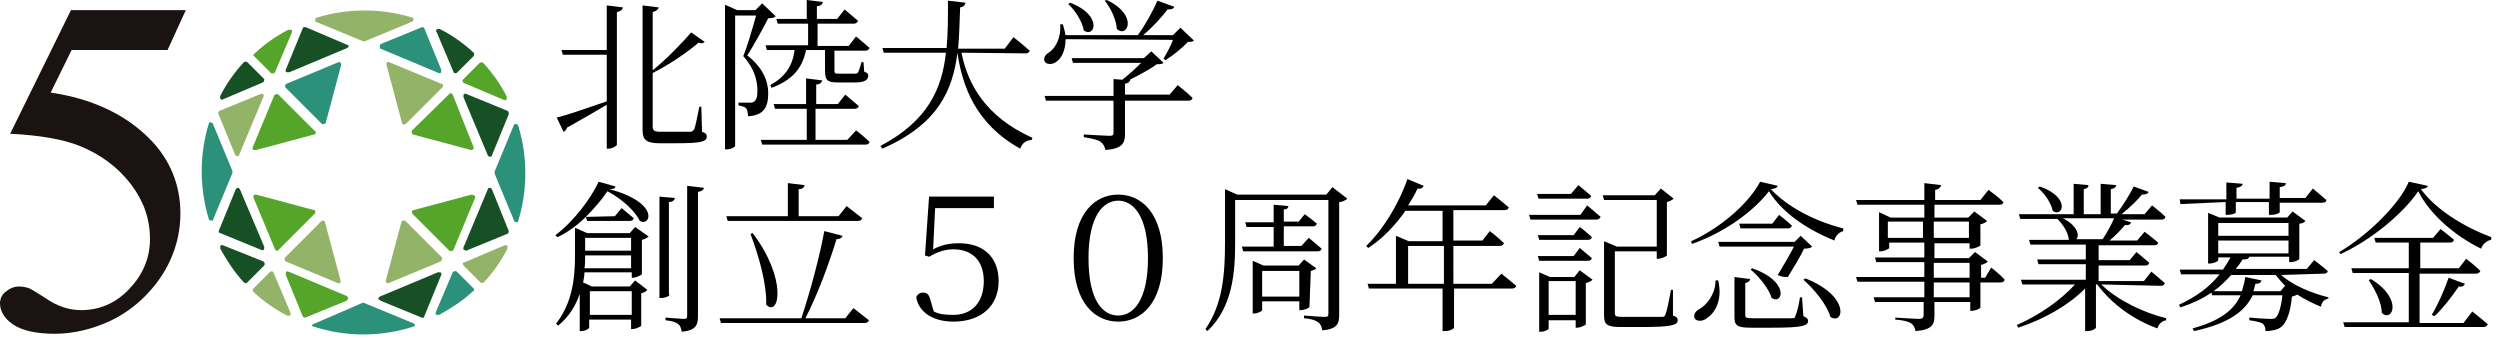 <?xml version="1.0" encoding="utf-8"?>
<!-- Generator: Adobe Illustrator 27.5.0, SVG Export Plug-In . SVG Version: 6.00 Build 0)  -->
<svg version="1.1" id="_レイヤー_2" xmlns="http://www.w3.org/2000/svg" xmlns:xlink="http://www.w3.org/1999/xlink" x="0px"
	 y="0px" viewBox="0 0 370 50" width="370" height="50" style="enable-background:new 0 0 370 50;" xml:space="preserve">
<style type="text/css">
	.st0{fill:#1A1311;}
	.st1{fill:#92B368;}
	.st2{fill:#54A52A;}
	.st3{fill:#185026;}
	.st4{fill:#2C917B;}
</style>
<g id="_レイヤー_1-2">
	<path d="M89.8,0.8l2.4,0.3c-0.1,0.3-0.2,0.5-0.9,0.7v19.6c0,0.2-0.7,0.6-1.2,0.6h-0.3v-6.5c-1.5,0.9-3.4,2-5.9,3.4
		c-0.1,0.3-0.2,0.5-0.5,0.6l-1-2.1c1.3-0.3,4.2-1.3,7.4-2.4V8.1h-6.5l-0.2-0.7h6.7C89.8,7.4,89.8,0.8,89.8,0.8z M103.9,19.5
		c0.6,0.2,0.7,0.4,0.7,0.7c0,0.8-0.9,1-4.6,1h-2.4c-1.9,0-2.5-0.5-2.5-1.9V0.8l2.4,0.3c-0.1,0.3-0.3,0.5-0.9,0.7v8.6
		c2.1-1.7,4.2-3.9,5.7-5.6l2,1.4c-0.2,0.2-0.5,0.3-0.9,0.1c-1.5,1.3-4.2,3.2-6.8,4.5v7.9c0,0.6,0.2,0.8,1.2,0.8h2.2
		c1.1,0,1.8,0,2.2,0c0.2,0,0.3-0.1,0.5-0.3c0.2-0.3,0.5-1.9,0.8-3.4h0.3L103.9,19.5L103.9,19.5z"/>
	<path d="M114.8,2.4c-0.2,0.2-0.5,0.3-1.1,0.3c-0.7,1.4-2.2,4.1-3.1,5.5c2.3,1.8,3.1,3.8,3.1,5.6c0,2.2-0.8,3.3-3,3.4
		c0-0.5-0.1-1-0.3-1.2c-0.2-0.2-0.6-0.3-1.1-0.4v-0.4h1.6c0.3,0,0.4,0,0.6-0.1c0.4-0.2,0.6-0.7,0.6-1.6c0-1.7-0.5-3.4-2.1-5.2
		c0.6-1.4,1.4-4.2,1.9-6h-3.1v19.3c0,0.1-0.5,0.5-1.2,0.5h-0.3V0.7l1.8,0.8h2.7l1-1L114.8,2.4L114.8,2.4z M126.7,19.3
		c0,0,1.3,1,2,1.7c-0.1,0.3-0.3,0.4-0.6,0.4h-15.3l-0.2-0.7h6.8v-4.6h-4.7l-0.2-0.7h4.8v-3.8l2.4,0.3c-0.1,0.3-0.3,0.6-0.9,0.6v2.9
		h3.2l1.1-1.4c0,0,1.2,1,2,1.7c-0.1,0.3-0.3,0.4-0.7,0.4h-5.7v4.6h4.7L126.7,19.3L126.7,19.3z M119.4,2.8V0l2.4,0.3
		c-0.1,0.3-0.3,0.6-0.9,0.6v1.9h3l1.1-1.4c0,0,1.2,1,2,1.7c-0.1,0.2-0.3,0.4-0.6,0.4h-5.4v3.3h4.6l1.1-1.4c0,0,1.2,1,2,1.7
		c-0.1,0.2-0.3,0.4-0.6,0.4h-4.6v2.8c0,0.5,0,0.6,0.5,0.6h2.5c0.2,0,0.4,0,0.5-0.2c0.1-0.2,0.3-0.7,0.5-1.5h0.3l0.1,1.4
		c0.5,0.2,0.6,0.3,0.6,0.6c0,0.6-0.5,1-1.9,1h-2.6c-1.6,0-1.9-0.3-1.9-1.9V7.4h-2.8c-0.6,2.9-2.2,4.5-5.1,5.6l-0.2-0.4
		c2.3-1.3,3.3-2.9,3.6-5.2h-4.1l-0.2-0.7h6.3V3.5h-4.5l-0.2-0.7L119.4,2.8L119.4,2.8z"/>
	<path d="M142.3,7.8c0.9,4.5,3.4,9.4,10.5,12.6l-0.1,0.3c-0.8,0.1-1.4,0.4-1.7,1.3c-6.7-3.7-8.6-9.4-9.3-14.2
		c-0.7,5.6-2.9,10.6-11.1,14.2l-0.3-0.4c7-3.7,9.1-8.4,9.7-13.8h-9.2l-0.2-0.7h9.5c0.2-2.2,0.2-4.6,0.2-7l2.6,0.3
		c-0.1,0.4-0.3,0.6-0.8,0.7c-0.1,2.1-0.1,4.1-0.3,6.1h6.9l1.3-1.7c0,0,1.5,1.2,2.4,2c-0.1,0.3-0.3,0.4-0.6,0.4L142.3,7.8L142.3,7.8z
		"/>
	<path d="M157.7,5.8c0,1.7-0.6,2.8-1.3,3.3c-0.6,0.5-1.5,0.5-1.8,0c-0.2-0.5,0.1-1,0.6-1.3c1-0.6,1.9-2.3,1.7-4.2l0.4,0
		c0.2,0.6,0.3,1.1,0.4,1.6h10.7c1.1-1.5,2.2-3.5,2.9-5.1l2.5,0.9c-0.1,0.3-0.4,0.4-1,0.4c-0.9,1.2-2.3,2.7-3.6,3.8h4.4l1.1-1.1
		l2,1.9c-0.2,0.2-0.5,0.2-0.9,0.2c-0.8,0.9-2.2,2-3.3,2.7l-0.3-0.2c0.4-0.7,1.1-1.9,1.4-2.8L157.7,5.8L157.7,5.8z M174.3,12.6
		c0,0,1.4,1.1,2.2,1.9c-0.1,0.3-0.3,0.4-0.6,0.4h-9.4v4.9c0,1.3-0.3,2.2-2.9,2.4c-0.1-0.5-0.3-0.9-0.7-1.2c-0.4-0.3-1.2-0.5-2.5-0.7
		v-0.4c0,0,3.2,0.2,3.8,0.2c0.5,0,0.6-0.1,0.6-0.5v-4.7h-10l-0.2-0.7h10.2v-2.5l1.3,0.1c0.9-0.7,2-1.7,2.8-2.5h-10.1l-0.2-0.7h10.7
		l1.1-1l1.8,1.7c-0.2,0.2-0.5,0.2-1,0.2c-0.9,0.7-2.6,1.6-4,2.3l0.1,0c-0.1,0.3-0.3,0.5-0.8,0.6V14h6.6L174.3,12.6L174.3,12.6z
		 M158.4,0.4c4.9,1.9,3.6,5.3,2,4.1c-0.2-1.3-1.3-3-2.3-3.9L158.4,0.4L158.4,0.4z M163.8,0c4.7,2.2,3.1,5.7,1.5,4.3
		c-0.1-1.4-0.9-3.1-1.8-4.2L163.8,0L163.8,0z"/>
	<path d="M86.7,32.1c-1.2,1.2-2.7,2.3-4.2,3l-0.3-0.3c2.7-2,5.3-5.5,6.4-7.9l2.5,0.7c-0.1,0.3-0.3,0.4-0.9,0.4
		c7.5,2,6.1,5.6,4.5,4.7c-0.7-1.4-2.4-3.1-4.8-4.4C89.1,29.5,88,30.8,86.7,32.1L91,32l1-1.2c0,0,1.1,0.9,1.8,1.5
		c-0.1,0.3-0.3,0.4-0.6,0.4h-6.3L86.7,32.1z M94,33.6L96,35c-0.2,0.2-0.6,0.4-1,0.5v5.1c-0.1,0.1-0.8,0.5-1.3,0.5h-0.2v-0.8h-7
		c0,0.5-0.1,1-0.2,1.5l1.3,0.6h5.6l0.8-0.9l1.8,1.4c-0.1,0.2-0.5,0.4-0.9,0.5v4.8c0,0.1-0.8,0.5-1.3,0.5h-0.2v-1.4h-6.2v1.2
		c0,0.1-0.5,0.5-1.2,0.5h-0.2v-5.5c-0.6,1.7-1.5,3.3-3.2,4.7l-0.3-0.3c2.4-3.1,2.8-6.7,2.8-10v-4.2l1.8,0.8h6.3L94,33.6L94,33.6z
		 M93.4,39.7v-1.9h-6.8v0.1c0,0.6,0,1.2-0.1,1.8H93.4z M86.6,35.2v1.9h6.8v-1.9H86.6z M87.3,43.1v3.5h6.2v-3.5H87.3z M99.1,43.6
		c0,0.2-0.6,0.5-1.2,0.5h-0.3v-15l2.3,0.2c-0.1,0.3-0.3,0.6-0.9,0.6V43.6z M104.2,27.8c-0.1,0.3-0.3,0.5-0.9,0.6v18.4
		c0,1.3-0.3,2.1-2.4,2.3c-0.1-0.5-0.2-0.9-0.5-1.1c-0.3-0.3-0.9-0.5-1.9-0.6v-0.4c0,0,2.3,0.2,2.7,0.2c0.4,0,0.5-0.1,0.5-0.5V27.5
		L104.2,27.8L104.2,27.8z"/>
	<path d="M126.3,45.6c0,0,1.4,1.1,2.3,1.8c-0.1,0.3-0.3,0.4-0.7,0.4h-21.2l-0.2-0.7h12.1c1.3-3.9,2.7-9.1,3.4-12.9l2.7,0.7
		c-0.1,0.3-0.4,0.5-0.9,0.5c-1,3.3-2.7,8-4.6,11.7h5.9L126.3,45.6L126.3,45.6z M107.5,32h9.1v-4.9l2.5,0.3c-0.1,0.3-0.3,0.6-0.9,0.6
		v4h5.9l1.2-1.5c0,0,1.4,1.1,2.3,1.8c-0.1,0.3-0.3,0.4-0.7,0.4h-19.2L107.5,32L107.5,32z M111.4,34.5c5.2,6.9,3.9,12.5,2,10.6
		c0.1-3.2-1.2-7.5-2.3-10.4C111,34.6,111.4,34.5,111.4,34.5z"/>
	<path d="M138.1,36.9c1.1-0.6,2.3-0.9,3.8-0.9c3.9,0,5.9,2.3,5.9,5.6c0,3.6-2.5,6-6.7,6c-2.9,0-5.1-1.3-5.5-3.6
		c0.2-0.5,0.6-0.7,1-0.7c0.6,0,0.9,0.3,1.1,1.1l0.5,1.7c0.8,0.4,1.6,0.5,2.9,0.5c2.8,0,4.5-1.9,4.5-5s-1.8-4.7-4.5-4.7
		c-1.3,0-2.4,0.4-3.6,1.1l-0.6-0.2l0.6-8.7h9.6v1.7h-8.7L138.1,36.9L138.1,36.9z"/>
	<path d="M172.1,38.2c0,6.7-3.2,9.4-6.6,9.4s-6.6-2.7-6.6-9.4s3.2-9.4,6.6-9.4S172.1,31.5,172.1,38.2z M165.5,46.7
		c2.2,0,4.4-2.2,4.4-8.5s-2.2-8.5-4.4-8.5s-4.4,2.2-4.4,8.5S163.2,46.7,165.5,46.7z"/>
	<path d="M199.4,29.4c-0.2,0.2-0.7,0.5-1.2,0.5v16.7c0,1.3-0.3,2.1-2.5,2.3c-0.1-0.5-0.2-0.9-0.6-1.2c-0.4-0.3-1-0.5-2.1-0.6v-0.4
		c0,0,2.5,0.2,3,0.2c0.5,0,0.6-0.1,0.6-0.5V29.6h-13.8v6.3c0,4.2-0.3,9.5-4.1,13.1l-0.3-0.3c2.6-3.7,2.9-8.3,2.9-12.8v-7.9l1.8,0.8
		h13.2l0.9-1.1L199.4,29.4L199.4,29.4z M193.7,35.2c0,0,1.1,0.9,1.9,1.6c-0.1,0.3-0.3,0.4-0.6,0.4H184l-0.2-0.7h4.7v-2.9h-4
		l-0.2-0.7h4.2v-2.6l2.2,0.2c-0.1,0.3-0.2,0.5-0.7,0.5v1.8h2.2l0.9-1.1c0,0,1.1,0.8,1.8,1.4c-0.1,0.3-0.3,0.4-0.6,0.4h-4.3v2.9h2.6
		L193.7,35.2L193.7,35.2z M193.8,45.4c0,0.2-0.8,0.5-1.3,0.5h-0.2v-1.3h-5.5v1.3c0,0.1-0.6,0.5-1.2,0.5h-0.2v-7.8l1.6,0.7h5.2
		l0.8-0.9l1.8,1.3c-0.1,0.2-0.5,0.3-0.8,0.4L193.8,45.4L193.8,45.4z M192.3,43.9v-3.8h-5.5v3.8H192.3z"/>
	<path d="M222.2,40.5c0,0,1.4,1.1,2.2,1.8c-0.1,0.3-0.3,0.4-0.6,0.4h-8.6v5.8c0,0.1-0.5,0.5-1.4,0.5h-0.3v-6.3h-10.9l-0.2-0.7h4.2
		v-7.1l1.9,0.8h5v-4.5h-5.5c-1.6,2.3-3.5,4.2-5.5,5.5l-0.3-0.3c2.3-2.2,4.7-5.9,6.1-9.9l2.4,1c-0.1,0.3-0.4,0.5-0.9,0.4
		c-0.4,0.9-0.9,1.7-1.4,2.5h11.5l1.2-1.5c0,0,1.3,1,2.2,1.8c-0.1,0.3-0.3,0.4-0.6,0.4h-7.6v4.5h4.3l1.1-1.4c0,0,1.3,1,2.1,1.8
		c-0.1,0.2-0.3,0.4-0.6,0.4h-6.9V42h5.7L222.2,40.5L222.2,40.5z M213.7,42v-5.6h-5.3V42H213.7z"/>
	<path d="M234.9,30.4c0,0,1.2,1,2,1.7c-0.1,0.2-0.3,0.4-0.6,0.4h-9.8l-0.2-0.7h7.6L234.9,30.4L234.9,30.4z M227.7,29.4l-0.2-0.7h5
		l1.1-1.3c0,0,1.1,0.9,1.9,1.6c-0.1,0.3-0.3,0.4-0.6,0.4L227.7,29.4L227.7,29.4z M233.8,33.6c0,0,1.1,0.8,1.8,1.5
		c-0.1,0.3-0.3,0.4-0.6,0.4h-7.2l-0.2-0.7h5.3L233.8,33.6L233.8,33.6z M233.8,36.7c0,0,1.1,0.9,1.8,1.5c-0.1,0.3-0.3,0.4-0.6,0.4
		h-7.2l-0.2-0.7h5.3L233.8,36.7L233.8,36.7z M233.8,40l1.9,1.4c-0.2,0.2-0.6,0.4-1,0.5V48c0,0.1-0.8,0.5-1.3,0.5h-0.2v-1.1h-4v1.2
		c0,0.2-0.6,0.5-1.2,0.5h-0.2v-8.8l1.6,0.7h3.6L233.8,40L233.8,40z M233.2,46.6v-5h-4v5H233.2z M247.6,46.7c0.6,0.2,0.7,0.4,0.7,0.7
		c0,0.7-0.9,1-5.2,1H240c-2.1,0-2.6-0.3-2.6-1.7V35.7l1.9,0.8h5.9v-6.9h-7.8l-0.2-0.7h7.7l0.9-1l1.9,1.5c-0.2,0.2-0.6,0.4-1,0.5v7.9
		c0,0.1-0.8,0.5-1.3,0.5h-0.2v-1.1h-6.2v9.1c0,0.5,0.1,0.6,1.3,0.6h2.9c1.3,0,2.4,0,2.8,0c0.3,0,0.4-0.1,0.5-0.4
		c0.2-0.5,0.5-1.9,0.8-3.6h0.3L247.6,46.7L247.6,46.7z"/>
	<path d="M263.1,27.5c-0.1,0.3-0.3,0.4-1,0.5c2.3,2.5,6.3,4.7,10.7,5.8l0,0.4c-0.7,0.2-1.2,0.8-1.3,1.4c-4.2-1.7-7.8-4.2-9.7-7.3
		c-2.2,2.9-6.5,6.1-11.4,7.8l-0.1-0.4c4.4-2,8.5-5.6,10.2-8.8L263.1,27.5L263.1,27.5z M254.3,41.5c0.7,3.1-0.6,4.9-1.7,5.6
		c-0.6,0.5-1.5,0.5-1.8,0c-0.2-0.5,0.1-1,0.6-1.3c1.2-0.6,2.5-2.3,2.5-4.3L254.3,41.5L254.3,41.5z M268.2,36.5
		c-0.2,0.2-0.6,0.3-1.2,0.3c-0.5,1.1-1.6,2.9-2.4,4.2c-0.4,0-0.9,0-1.5-0.3c0.8-1.3,1.8-3,2.4-4.2h-11l-0.2-0.7h11.3l0.9-0.9
		L268.2,36.5L268.2,36.5z M266.9,46.8c0.5,0.2,0.7,0.4,0.7,0.7c0,0.7-0.8,1-5.2,1h-3.2c-2.1,0-2.5-0.3-2.5-1.6V41l2.3,0.3
		c0,0.3-0.3,0.5-0.7,0.6v4.7c0,0.4,0.1,0.5,1.1,0.5h3c1.3,0,2.4,0,2.8,0c0.4,0,0.5-0.1,0.5-0.3c0.2-0.4,0.5-1.5,0.7-2.8h0.3
		L266.9,46.8L266.9,46.8z M263.3,31.8c0,0,1.2,0.9,1.9,1.6c-0.1,0.3-0.3,0.4-0.6,0.4h-7l-0.2-0.7h4.9L263.3,31.8L263.3,31.8z
		 M259.3,39.7c5.6,1.9,4.6,5.5,2.9,4.4c-0.4-1.4-1.9-3.2-3.1-4.2L259.3,39.7L259.3,39.7z M267.2,41.2c6.8,2.7,5.6,7,3.7,5.7
		c-0.5-1.8-2.4-4.1-4-5.5L267.2,41.2L267.2,41.2z"/>
	<path d="M294.7,39.6c0,0,1.3,1,2,1.8c-0.1,0.3-0.3,0.4-0.6,0.4h-3v3.7c0,0.2-0.8,0.5-1.3,0.5h-0.2v-1.3h-5.3v2
		c0,1.3-0.3,2.1-2.8,2.3c-0.1-0.5-0.3-0.9-0.6-1.1c-0.4-0.3-1.1-0.5-2.4-0.6V47c0,0,3,0.2,3.5,0.2c0.5,0,0.7-0.2,0.7-0.6v-1.9h-7.2
		l-0.2-0.7h7.5v-2.3h-9.9l-0.2-0.7h10.1v-2.2h-7.1l-0.2-0.7h7.3v-2.2h-5.2v0.8c0,0.1-0.7,0.5-1.3,0.5h-0.2v-5.8l1.7,0.8h5v-1.9h-9.9
		l-0.2-0.7h10.1v-2.5l2.5,0.3c-0.1,0.3-0.3,0.6-0.9,0.7v1.5h6.7l1.2-1.5c0,0,1.4,1,2.2,1.8c0,0.3-0.3,0.4-0.6,0.4h-9.6v1.9h5
		l0.9-0.9l1.9,1.4c-0.2,0.2-0.5,0.4-1,0.5v3.1c0,0.1-0.8,0.5-1.3,0.5h-0.3v-0.8h-5.2v2.2h5.1l0.9-0.9l1.9,1.4
		c-0.2,0.2-0.5,0.4-1,0.5v1.9h0.6L294.7,39.6L294.7,39.6z M284.6,35.2v-2.4h-5.2v2.4H284.6z M286.2,32.8v2.4h5.2v-2.4H286.2z
		 M286.2,41.1h5.3v-2.2h-5.3V41.1z M291.5,41.8h-5.3V44h5.3V41.8z"/>
	<path d="M311,42.1c2.3,2.3,6.3,4.2,9.6,5l0,0.3c-0.6,0.1-1.1,0.5-1.3,1.2c-3.4-1.2-6.8-3.6-8.9-6.5h-0.2v6.4c0,0.1-0.5,0.5-1.3,0.5
		h-0.3v-6.3c-2.5,2.5-6,4.5-9.9,5.8l-0.2-0.4c3.4-1.5,6.5-3.7,8.6-6h-7.8l-0.2-0.7h9.6v-2.3h-7l-0.2-0.7h7.2v-2.2h-8.2l-0.2-0.7h5.9
		c-0.1-1.1-0.9-2.3-1.7-3.1h-5.5l-0.2-0.7h8.1v-4.5l2.2,0.2c0,0.3-0.2,0.5-0.7,0.6v3.7h2.5v-4.5l2.3,0.2c0,0.3-0.3,0.5-0.8,0.6v3.6
		h0.9c0.9-1.2,1.9-2.8,2.5-4l2.2,0.8c-0.1,0.3-0.5,0.4-1,0.4c-0.7,0.9-1.9,2-3,2.9h3.4l1.1-1.3c0,0,1.2,0.9,2,1.7
		c-0.1,0.3-0.3,0.4-0.6,0.4h-5.8l1.3,0.4c-0.1,0.3-0.4,0.5-0.9,0.4c-0.6,0.7-1.4,1.6-2.3,2.3h4.1l1.1-1.3c0,0,1.2,0.9,2,1.6
		c0,0.3-0.3,0.4-0.6,0.4h-8.2v2.2h4.6l1-1.2c0,0,1.1,0.9,1.9,1.6c-0.1,0.3-0.3,0.4-0.6,0.4h-6.9v2.3h6.7l1.1-1.4c0,0,1.2,1,2,1.7
		c-0.1,0.3-0.3,0.4-0.6,0.4L311,42.1L311,42.1z M301.9,27.6c4.6,1.6,3.4,4.7,1.9,3.6c-0.2-1.1-1.2-2.6-2.2-3.4L301.9,27.6
		L301.9,27.6z M305.3,32.3c2.2,1.1,2.5,2.6,2,3.1h3.9c0.6-0.9,1.3-2.2,1.7-3.1H305.3z"/>
	<path d="M337.6,40.7c1.7,1.5,4.5,2.7,7,3.3l0,0.2c-0.6,0.1-1,0.5-1.1,1.2c-1.2-0.5-2.4-1.1-3.5-1.8c-0.2,0.1-0.4,0.2-0.8,0.3
		c-0.2,2.3-0.8,3.9-1.6,4.5c-0.5,0.4-1.4,0.6-2.3,0.6c0-0.4-0.1-0.8-0.4-1.1c-0.3-0.2-1.2-0.4-2-0.5V47c0.9,0.1,2.6,0.2,3.1,0.2
		c0.4,0,0.6,0,0.8-0.2c0.4-0.3,0.8-1.5,1-3.3h-4.4c-1.1,2.3-3.5,4.2-8.7,5.3l-0.2-0.4c4.1-1.1,6.2-2.8,7.1-4.9h-4.2l-0.1-0.4
		c-1.3,0.9-2.8,1.6-4.6,2.2l-0.2-0.4c2.6-1.2,4.6-2.7,6-4.5h-5.7l-0.2-0.7h6.4c0.4-0.6,0.8-1.2,1.1-1.8h-1.8v0.4
		c0,0.2-0.7,0.5-1.3,0.5h-0.2v-7.5l1.7,0.7h10l0.8-0.9l1.9,1.4c-0.1,0.2-0.5,0.4-0.9,0.4v5.2c0,0.2-0.8,0.5-1.3,0.5h-0.2v-0.8h-5.9
		c-0.1,0.3-0.3,0.4-1,0.4c-0.3,0.5-0.6,0.9-1,1.4h10.5l1.1-1.3c0,0,1.2,0.9,2,1.6c0,0.3-0.3,0.4-0.6,0.4L337.6,40.7L337.6,40.7z
		 M322.7,30.2l-0.1-0.7h6.9v-2.5l2.4,0.2c0,0.3-0.3,0.5-0.9,0.6v1.6h4.9v-2.5l2.4,0.2c0,0.3-0.2,0.5-0.9,0.6v1.6h3.8l1.1-1.4
		c0,0,1.2,1,2,1.7c0,0.3-0.3,0.4-0.6,0.4h-6.3v1.4c0,0.1-0.5,0.4-1.3,0.4h-0.3v-1.9h-4.9v1.5c0,0.2-0.6,0.4-1.3,0.4h-0.2v-1.9
		L322.7,30.2L322.7,30.2z M338.2,42.3c-0.5-0.5-1-1.1-1.4-1.6h-6.6c-0.7,0.8-1.6,1.7-2.6,2.4h4.2c0.2-0.7,0.4-1.4,0.5-2.1l2.4,0.5
		c-0.1,0.4-0.4,0.5-0.9,0.5c-0.1,0.4-0.2,0.8-0.3,1.1h4L338.2,42.3L338.2,42.3z M328.3,33v1.9h10.4V33H328.3z M328.3,37.5h10.4v-1.9
		h-10.4V37.5z"/>
	<path d="M359.3,27.5c0,0.3-0.4,0.4-1,0.5c2.2,3,6.2,5.5,10.4,7.1l0,0.4c-0.7,0.1-1.3,0.7-1.5,1.3c-3.9-1.9-7.6-5.1-9.3-8.5
		c-2.3,3.4-7.1,7.3-11.5,9.3l-0.2-0.3c4-2.3,8.9-7,10.3-10.4L359.3,27.5z M365.9,46.1c0,0,1.4,1.1,2.3,1.9c-0.1,0.2-0.3,0.4-0.7,0.4
		h-20.5l-0.2-0.7h9.7v-7.3h-8.3l-0.2-0.7h8.5v-3.8h-4.9l-0.2-0.7h8.7l1.1-1.3c0,0,1.2,0.9,2,1.6c-0.1,0.3-0.3,0.4-0.6,0.4h-4.4v3.8
		h5.7l1.1-1.4c0,0,1.3,1,2.1,1.8c-0.1,0.2-0.3,0.4-0.6,0.4h-8.4v7.3h6.5L365.9,46.1L365.9,46.1z M350.9,41.3c4.8,2.9,3.2,6.5,1.6,5
		c0-1.6-1.1-3.6-1.9-4.8C350.6,41.4,350.9,41.3,350.9,41.3z M359.9,46.6c0.8-1.3,1.8-3.5,2.5-5.5l2.4,0.9c-0.1,0.3-0.4,0.5-0.9,0.4
		c-1.1,1.6-2.4,3.3-3.6,4.4C360.3,46.8,359.9,46.6,359.9,46.6z"/>
	<path id="_パス_701" class="st0" d="M27.5,1.5l-2.7,5.9H10.6l-3.1,6.3c6.1,0.9,11,3.2,14.6,6.8c3.1,3.1,4.6,6.9,4.6,11.1
		c0,2.4-0.5,4.7-1.5,6.9c-0.9,2-2.2,3.8-3.8,5.4c-1.5,1.5-3.2,2.7-5.1,3.6c-2.6,1.2-5.4,1.9-8.2,1.9c-2.8,0-4.9-0.5-6.2-1.4
		C0.6,47.1,0,46,0,44.9c0-0.7,0.3-1.3,0.8-1.7c0.6-0.5,1.3-0.8,2-0.8c0.5,0,1.1,0.1,1.6,0.3c0.4,0.2,1.2,0.7,2.3,1.4
		c1.7,1.2,3.5,1.8,5.3,1.8c2.7,0,5.1-1,7.1-3.1s3.1-4.5,3.1-7.5c0-2.8-0.9-5.5-2.8-8s-4.4-4.4-7.6-5.7c-2.5-1-6-1.6-10.3-1.8l9-18.3
		C10.6,1.5,27.5,1.5,27.5,1.5z"/>
	<path id="_パス_702" class="st1" d="M65.4,38.1L60,32.7c-0.1-0.1-0.3-0.1-0.5,0c0,0-0.1,0.1-0.1,0.2l-2.3,8.6
		c0,0.2,0.1,0.4,0.2,0.4c0.1,0,0.2,0,0.2,0l7.7-3.2c0.2-0.1,0.2-0.3,0.2-0.4C65.5,38.2,65.5,38.1,65.4,38.1"/>
	<path id="_パス_703" class="st2" d="M69.8,28.8l-8.6,2.3c-0.2,0-0.3,0.2-0.2,0.4c0,0.1,0,0.1,0.1,0.2l5.4,5.4
		c0.1,0.1,0.3,0.1,0.5,0c0,0,0.1-0.1,0.1-0.1l3.2-7.7c0.1-0.2,0-0.4-0.2-0.4C69.9,28.8,69.8,28.8,69.8,28.8"/>
	<path id="_パス_704" class="st2" d="M61.1,19.9l8.6,2.3c0.2,0,0.4-0.1,0.4-0.2c0-0.1,0-0.1,0-0.2L67,14c-0.1-0.2-0.3-0.2-0.4-0.2
		c0,0-0.1,0-0.1,0.1L61,19.3c-0.1,0.1-0.1,0.3,0,0.5C61,19.8,61.1,19.9,61.1,19.9"/>
	<path id="_パス_705" class="st3" d="M69,37.1l6.1-2.5c0.2-0.1,0.2-0.3,0.2-0.4l0,0L72.8,28c-0.1-0.2-0.3-0.2-0.4-0.2
		c-0.1,0-0.2,0.1-0.2,0.2l-3.6,8.6c-0.1,0.2,0,0.4,0.2,0.4C68.8,37.1,68.9,37.1,69,37.1"/>
	<path id="_パス_706" class="st3" d="M67.6,10.8l2.5-2.5c0.1-0.1,0.1-0.4,0-0.5l0,0c-1.5-1.4-3.2-2.6-5-3.5
		c-0.2-0.1-0.4,0-0.5,0.1c-0.1,0.1-0.1,0.2,0,0.3l2.5,5.9C67.1,10.8,67.3,10.9,67.6,10.8C67.5,10.8,67.6,10.8,67.6,10.8"/>
	<path id="_パス_707" class="st1" d="M65.3,12.4l-7.7-3.2c-0.2-0.1-0.4,0-0.4,0.2c0,0.1,0,0.1,0,0.2l2.3,8.6
		c0,0.2,0.2,0.3,0.4,0.2c0.1,0,0.1,0,0.2-0.1l5.4-5.4c0.1-0.1,0.1-0.3,0-0.5C65.4,12.4,65.4,12.4,65.3,12.4"/>
	<path id="_パス_708" class="st2" d="M68.7,12.3l5.9,2.5c0.2,0.1,0.4,0,0.4-0.2c0-0.1,0-0.2,0-0.3c-0.9-1.8-2.1-3.5-3.5-5
		c-0.1-0.1-0.3-0.1-0.5,0l0,0l-2.5,2.5C68.4,11.9,68.4,12.1,68.7,12.3C68.6,12.2,68.6,12.3,68.7,12.3"/>
	<path id="_パス_709" class="st4" d="M46.3,48.3c4.9,1.6,10.1,1.6,15,0c0.1,0,0.1-0.1,0.1-0.2c0-0.1,0-0.1-0.1-0.2l0,0l-7.5-3.1
		c0,0-0.1,0-0.1,0L46.3,48c-0.1,0-0.1,0.1-0.1,0.2C46.2,48.2,46.2,48.3,46.3,48.3"/>
	<path id="_パス_710" class="st3" d="M39.1,11.7l-2.5-2.5c-0.1-0.1-0.3-0.1-0.5,0l0,0c-1.4,1.5-2.6,3.2-3.5,5
		c-0.1,0.2,0,0.4,0.1,0.5c0.1,0.1,0.2,0.1,0.3,0l5.9-2.5c0.2-0.1,0.2-0.3,0.2-0.4C39.1,11.8,39.1,11.8,39.1,11.7"/>
	<path id="_パス_711" class="st4" d="M76.1,18.4l-2.9,7c0,0.1,0,0.2,0,0.3l2.9,7c0.1,0.2,0.3,0.2,0.4,0.2c0.1,0,0.2-0.1,0.2-0.2
		c1.4-4.6,1.4-9.5,0-14.1c-0.1-0.2-0.2-0.3-0.4-0.2C76.2,18.3,76.2,18.3,76.1,18.4"/>
	<path id="_パス_712" class="st3" d="M75.1,16.4L69,13.9c-0.2-0.1-0.4,0-0.4,0.2c0,0.1,0,0.2,0,0.3l3.6,8.6
		c0.1,0.2,0.3,0.2,0.4,0.2c0.1,0,0.2-0.1,0.2-0.2l2.5-6.1C75.3,16.7,75.3,16.5,75.1,16.4L75.1,16.4"/>
	<path id="_パス_713" class="st1" d="M68.6,39.3l2.5,2.5c0.1,0.1,0.3,0.1,0.5,0l0,0c1.4-1.5,2.6-3.2,3.5-5c0.1-0.2,0-0.4-0.1-0.5
		c-0.1,0-0.2,0-0.3,0l-5.9,2.5C68.5,38.8,68.4,39,68.6,39.3C68.5,39.2,68.5,39.3,68.6,39.3"/>
	<path id="_パス_714" class="st4" d="M56.3,7.2l8.6,3.6c0.2,0.1,0.4,0,0.4-0.2c0-0.1,0-0.2,0-0.3l-2.5-6.1C62.8,4.1,62.6,4,62.5,4
		l0,0l-6.1,2.5c-0.2,0.1-0.2,0.3-0.2,0.4C56.2,7.1,56.3,7.2,56.3,7.2"/>
	<path id="_パス_715" class="st3" d="M56.3,44.5l6.1,2.5c0.2,0.1,0.4,0,0.4-0.2l0,0l2.5-6.1c0.1-0.2,0-0.4-0.2-0.4
		c-0.1,0-0.2,0-0.3,0l-8.6,3.6c-0.2,0.1-0.2,0.3-0.2,0.4C56.2,44.4,56.3,44.4,56.3,44.5"/>
	<path id="_パス_716" class="st3" d="M39,38.7L33,36.3c-0.2-0.1-0.4,0-0.4,0.2c0,0.1,0,0.2,0,0.3c1,1.8,2.1,3.5,3.5,5
		c0.1,0.1,0.3,0.2,0.5,0l0,0l2.5-2.5c0.1-0.1,0.1-0.3,0-0.5C39.1,38.8,39,38.8,39,38.7"/>
	<path id="_パス_717" class="st2" d="M37.6,8.3l2.5,2.5c0.1,0.1,0.3,0.1,0.5,0c0,0,0.1-0.1,0.1-0.1l2.5-5.9c0.1-0.2,0-0.4-0.2-0.4
		c-0.1,0-0.2,0-0.3,0c-1.8,0.9-3.5,2.1-5,3.5C37.5,8,37.4,8.2,37.6,8.3L37.6,8.3"/>
	<path id="_パス_718" class="st1" d="M46.7,3.2l7,2.9c0.1,0,0.2,0,0.3,0l7-2.9c0.2-0.1,0.2-0.3,0.2-0.4c0-0.1-0.1-0.2-0.2-0.2
		c-4.6-1.4-9.5-1.4-14.1,0c-0.2,0-0.3,0.2-0.2,0.4C46.6,3.1,46.6,3.2,46.7,3.2"/>
	<path id="_パス_719" class="st4" d="M31.5,32.6l2.9-7c0-0.1,0-0.2,0-0.3l-2.9-7c-0.1-0.2-0.3-0.2-0.4-0.2c-0.1,0-0.2,0.1-0.2,0.2
		c-1.4,4.6-1.4,9.5,0,14.1c0,0.2,0.2,0.3,0.4,0.2C31.4,32.7,31.5,32.7,31.5,32.6"/>
	<path id="_パス_720" class="st4" d="M70.1,42.7l-2.5-2.5c-0.1-0.1-0.3-0.1-0.5,0c0,0-0.1,0.1-0.1,0.1l-2.5,5.9
		c-0.1,0.2,0,0.4,0.2,0.4c0.1,0,0.2,0,0.3,0c1.8-1,3.5-2.1,5-3.5C70.2,43.1,70.2,42.9,70.1,42.7L70.1,42.7"/>
	<path id="_パス_721" class="st1" d="M38.6,13.9l-6.1,2.5c-0.2,0.1-0.2,0.3-0.2,0.4l0,0l2.5,6.1c0.1,0.2,0.3,0.2,0.4,0.2
		c0.1,0,0.2-0.1,0.2-0.2l3.6-8.6c0.1-0.2,0-0.4-0.2-0.4C38.8,13.9,38.7,13.9,38.6,13.9"/>
	<path id="_パス_722" class="st1" d="M40,40.2l-2.5,2.5c-0.1,0.1-0.1,0.3,0,0.5l0,0c1.5,1.4,3.2,2.6,5,3.5c0.2,0.1,0.4,0,0.5-0.1
		c0-0.1,0-0.2,0-0.3l-2.5-5.9C40.5,40.2,40.3,40.1,40,40.2C40.1,40.2,40.1,40.2,40,40.2"/>
	<path id="_パス_723" class="st3" d="M34.9,28l-2.5,6.1c-0.1,0.2,0,0.4,0.2,0.4l0,0l6.1,2.5c0.2,0.1,0.4,0,0.4-0.2
		c0-0.1,0-0.2,0-0.3L35.5,28c-0.1-0.2-0.3-0.2-0.4-0.2C35,27.9,34.9,28,34.9,28"/>
	<path id="_パス_724" class="st1" d="M47.6,32.7l-5.4,5.4c-0.1,0.1-0.1,0.3,0,0.5c0,0,0.1,0.1,0.1,0.1l7.7,3.2
		c0.2,0.1,0.4,0,0.4-0.2c0-0.1,0-0.1,0-0.2l-2.3-8.6c0-0.2-0.2-0.3-0.4-0.2C47.7,32.6,47.7,32.6,47.6,32.7"/>
	<path id="_パス_725" class="st2" d="M46.5,31.1l-8.6-2.3c-0.2,0-0.4,0.1-0.4,0.2c0,0.1,0,0.1,0,0.2l3.2,7.7
		c0.1,0.2,0.3,0.2,0.4,0.2c0,0,0.1,0,0.1-0.1l5.4-5.4c0.1-0.1,0.1-0.3,0-0.5C46.6,31.2,46.6,31.1,46.5,31.1"/>
	<path id="_パス_726" class="st2" d="M51.3,43.8l-8.6-3.6c-0.2-0.1-0.4,0-0.4,0.2c0,0.1,0,0.2,0,0.3l2.5,6.1
		c0.1,0.2,0.3,0.2,0.4,0.2l0,0l6.1-2.5c0.2-0.1,0.2-0.3,0.2-0.4C51.4,43.9,51.4,43.8,51.3,43.8"/>
	<path id="_パス_727" class="st3" d="M51.3,6.6L45.2,4C45,4,44.8,4,44.8,4.2l-2.5,6.1c-0.1,0.2,0,0.4,0.2,0.4c0.1,0,0.2,0,0.3,0
		l8.6-3.6c0.2-0.1,0.2-0.3,0.2-0.4C51.4,6.7,51.4,6.6,51.3,6.6"/>
	<path id="_パス_728" class="st4" d="M42.2,12.9l5.4,5.4c0.1,0.1,0.3,0.1,0.5,0c0,0,0.1-0.1,0.1-0.1l2.3-8.6
		c0-0.2-0.1-0.4-0.2-0.4c-0.1,0-0.2,0-0.2,0l-7.7,3.2c-0.2,0.1-0.2,0.3-0.2,0.4C42.2,12.9,42.2,12.9,42.2,12.9"/>
	<path id="_パス_729" class="st2" d="M37.9,22.2l8.6-2.3c0.2,0,0.3-0.2,0.2-0.4c0-0.1,0-0.1-0.1-0.1l-5.4-5.4
		c-0.1-0.1-0.3-0.1-0.5,0c0,0-0.1,0.1-0.1,0.1l-3.2,7.7c-0.1,0.2,0,0.4,0.2,0.4C37.7,22.2,37.8,22.2,37.9,22.2"/>
</g>
</svg>
